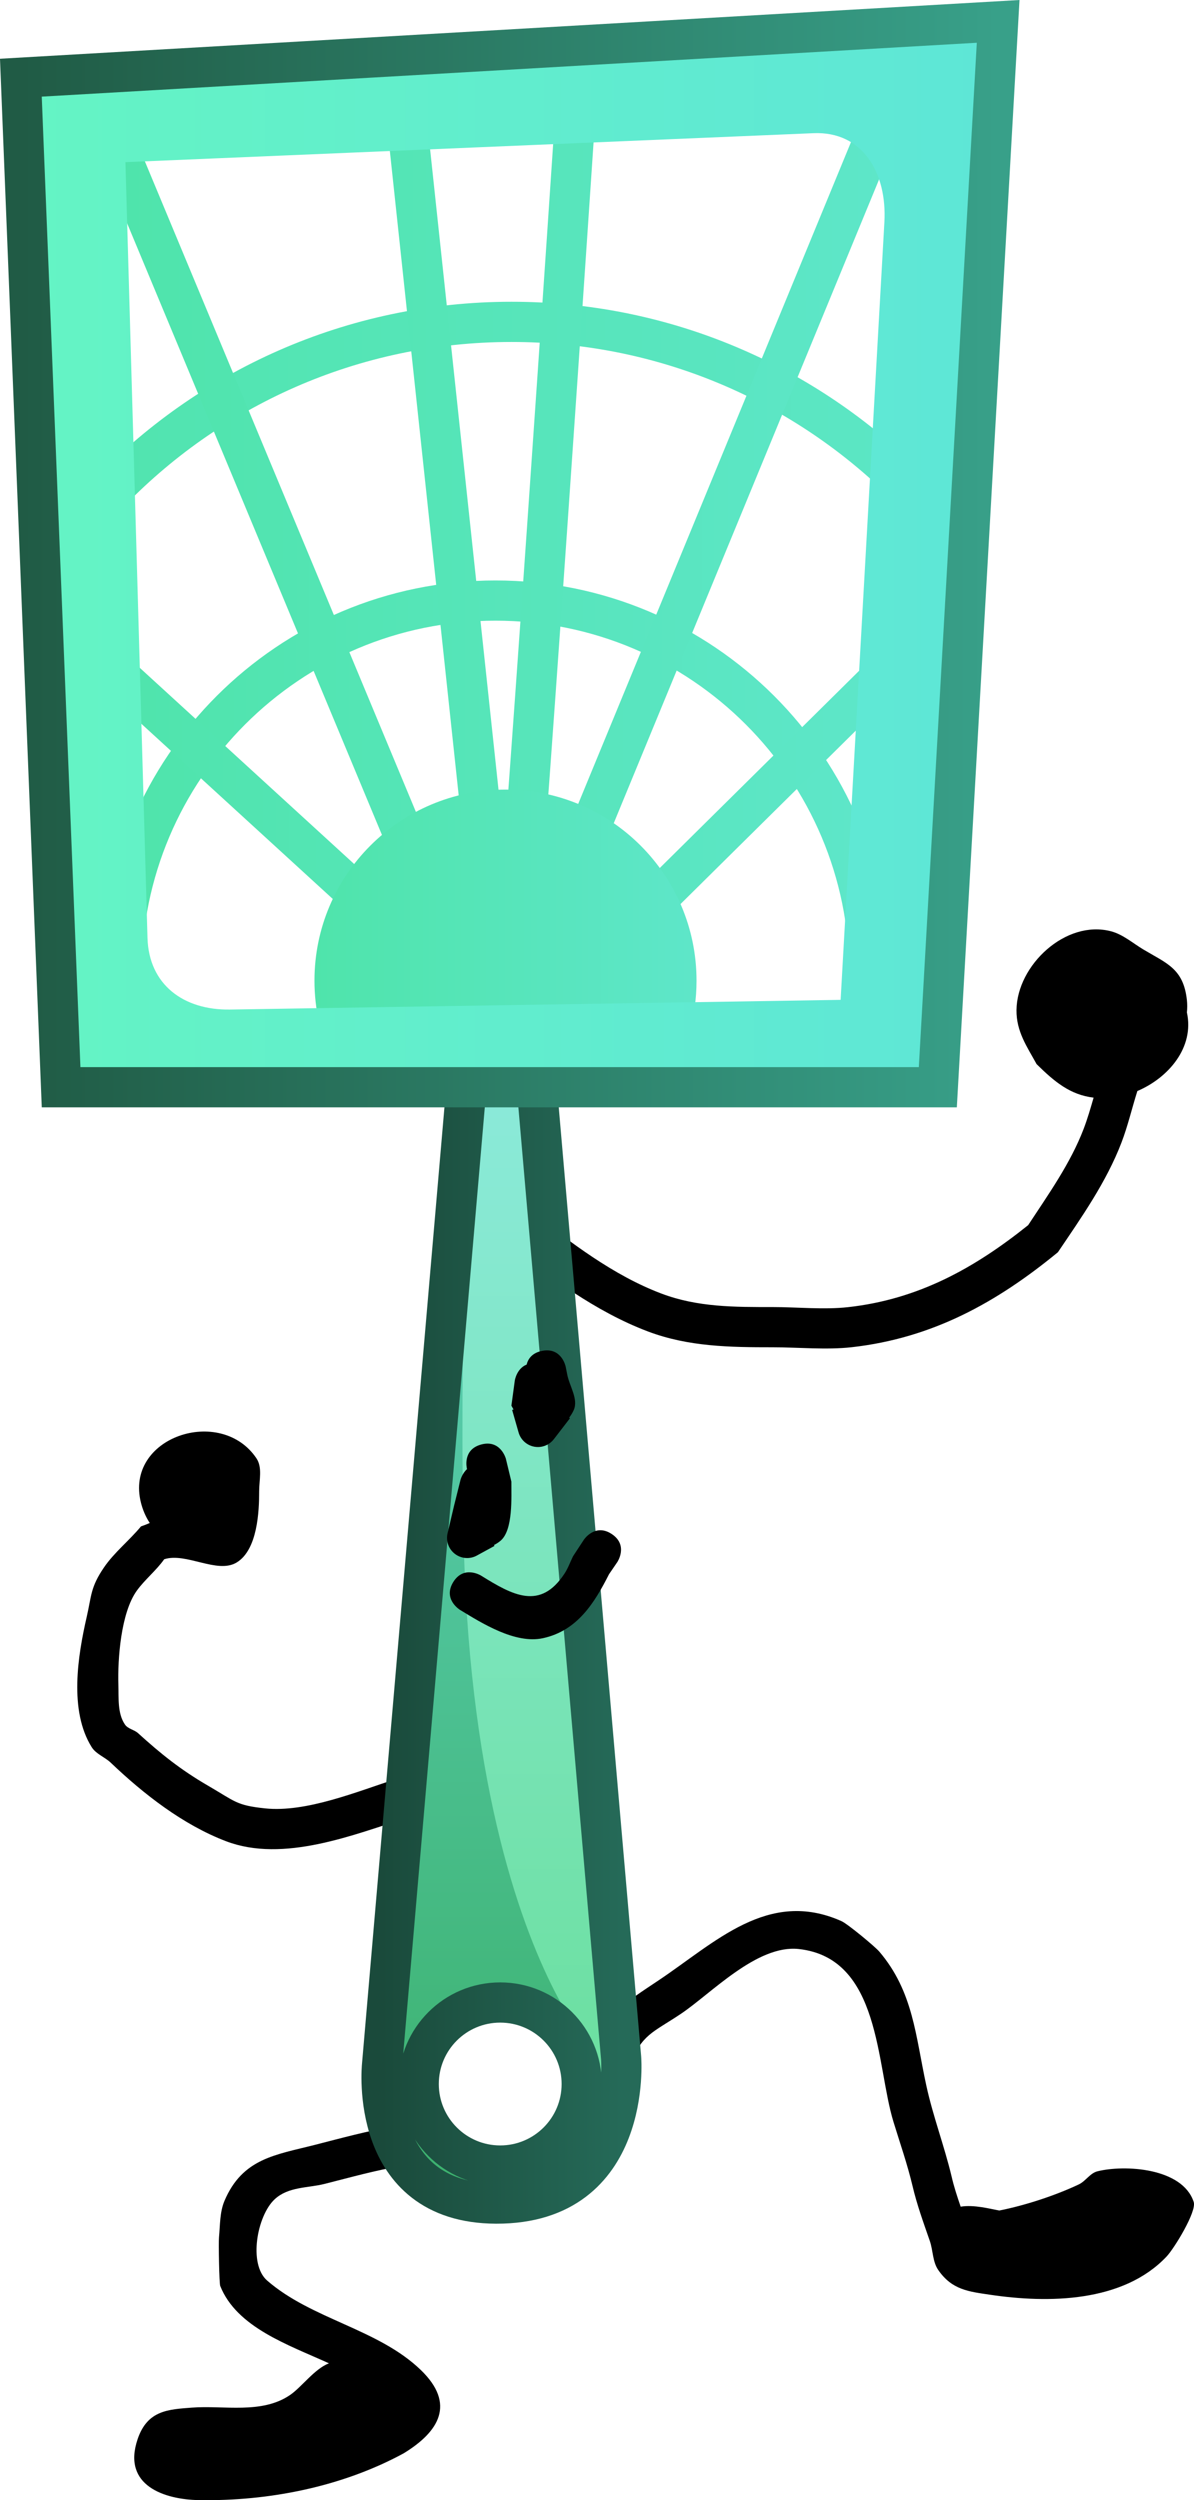 <svg version="1.1" xmlns="http://www.w3.org/2000/svg" xmlns:xlink="http://www.w3.org/1999/xlink" width="148.444" height="310.804" viewBox="0,0,148.444,310.804"><defs><linearGradient x1="100.25" y1="215.75" x2="147.75" y2="215.75" gradientUnits="userSpaceOnUse" id="color-1"><stop offset="0" stop-color="#4fe4ab"/><stop offset="1" stop-color="#5ee6c9"/></linearGradient><linearGradient x1="226.826" y1="154.65" x2="226.826" y2="297.203" gradientUnits="userSpaceOnUse" id="color-2"><stop offset="0" stop-color="#8ceadb"/><stop offset="1" stop-color="#68de99"/></linearGradient><linearGradient x1="226.826" y1="154.65" x2="226.826" y2="297.203" gradientUnits="userSpaceOnUse" id="color-3"><stop offset="0" stop-color="#5fd3c0"/><stop offset="1" stop-color="#3cb16d"/></linearGradient><linearGradient x1="211.918" y1="225.927" x2="241.734" y2="225.927" gradientUnits="userSpaceOnUse" id="color-4"><stop offset="0" stop-color="#1a4a3b"/><stop offset="1" stop-color="#256a58"/></linearGradient><linearGradient x1="158.576" y1="132.782" x2="297.576" y2="132.782" gradientUnits="userSpaceOnUse" id="color-5"><stop offset="0" stop-color="#4fe4ab"/><stop offset="1" stop-color="#5ee6c9"/></linearGradient><linearGradient x1="179.576" y1="144.427" x2="272.576" y2="144.427" gradientUnits="userSpaceOnUse" id="color-6"><stop offset="0" stop-color="#4fe4ab"/><stop offset="1" stop-color="#5ee6c9"/></linearGradient><linearGradient x1="175.576" y1="128.177" x2="275.076" y2="128.177" gradientUnits="userSpaceOnUse" id="color-7"><stop offset="0" stop-color="#4fe4ab"/><stop offset="1" stop-color="#5ee6c9"/></linearGradient><linearGradient x1="180.076" y1="94.931" x2="277.576" y2="94.931" gradientUnits="userSpaceOnUse" id="color-8"><stop offset="0" stop-color="#4fe4ab"/><stop offset="1" stop-color="#5ee6c9"/></linearGradient><linearGradient x1="178.576" y1="93.931" x2="276.076" y2="93.931" gradientUnits="userSpaceOnUse" id="color-9"><stop offset="0" stop-color="#4fe4ab"/><stop offset="1" stop-color="#5ee6c9"/></linearGradient><linearGradient x1="203.576" y1="145.177" x2="251.076" y2="145.177" gradientUnits="userSpaceOnUse" id="color-10"><stop offset="0" stop-color="#4fe4ab"/><stop offset="1" stop-color="#5ee6c9"/></linearGradient><linearGradient x1="167.076" y1="92.677" x2="288.576" y2="92.677" gradientUnits="userSpaceOnUse" id="color-11"><stop offset="0" stop-color="#64f4c4"/><stop offset="1" stop-color="#5ee6d7"/></linearGradient><linearGradient x1="167.076" y1="92.177" x2="288.576" y2="92.177" gradientUnits="userSpaceOnUse" id="color-12"><stop offset="0" stop-color="#205b45"/><stop offset="1" stop-color="#38a089"/></linearGradient></defs><g transform="translate(-164.48,-23.269)"><g data-paper-data="{&quot;isPaintingLayer&quot;:true}" fill-rule="nonzero" stroke-linejoin="miter" stroke-miterlimit="10" stroke-dasharray="" stroke-dashoffset="0" style="mix-blend-mode: normal"><path d="M312.041,149.124c0.953,4.356 -2.294,8.13 -6.158,9.774c-0.677,2.14 -1.182,4.337 -1.979,6.416c-1.884,4.916 -4.976,9.294 -7.898,13.622c-7.633,6.272 -15.609,10.677 -25.621,11.807c-3.165,0.357 -6.64,0.01 -9.829,0.01c-5.296,-0 -10.497,-0.061 -15.55,-1.977c-6.498,-2.464 -12.15,-6.725 -17.585,-10.949c0,0 -1.973,-1.535 -0.439,-3.508c1.535,-1.973 3.508,-0.439 3.508,-0.439c4.999,3.89 10.221,7.919 16.204,10.19c4.513,1.713 9.139,1.684 13.862,1.684c3.039,0 6.353,0.346 9.371,0.01c8.71,-0.969 15.681,-4.828 22.379,-10.193c2.504,-3.814 5.264,-7.683 6.902,-11.978c0.481,-1.262 0.859,-2.566 1.234,-3.874c-2.89,-0.339 -4.85,-1.956 -7.088,-4.167c-1.194,-2.176 -2.526,-4.044 -2.498,-6.72c0.059,-5.581 6.13,-11.272 11.757,-9.79c1.487,0.392 2.7,1.474 4.02,2.263c2.894,1.729 4.971,2.366 5.406,6.256c0.059,0.532 0.058,1.054 0.002,1.563z" fill="#000000" stroke="none" stroke-width="0.5" stroke-linecap="butt"/><path d="M183.101,212.599c-0.504,-0.758 -0.868,-1.625 -1.089,-2.488c-2.102,-8.213 9.926,-12.17 14.357,-5.542c0.758,1.134 0.328,2.714 0.331,4.078c0.005,2.503 -0.199,7.272 -2.788,8.854c-2.411,1.473 -6.292,-1.281 -9.017,-0.397c-0.993,1.402 -2.378,2.494 -3.389,3.883c-2.01,2.761 -2.405,8.587 -2.308,11.708c0.052,1.676 -0.127,3.579 0.821,4.963c0.368,0.537 1.15,0.634 1.632,1.072c2.817,2.559 5.294,4.549 8.669,6.508c3.435,1.994 3.522,2.455 7.105,2.835c5.117,0.543 11.478,-2.1 16.261,-3.64c0,0 2.38,-0.765 3.145,1.615c0.765,2.38 -1.615,3.145 -1.615,3.145c-6.779,2.175 -15.498,5.679 -22.623,2.968c-5.367,-2.042 -10.277,-5.888 -14.342,-9.765c-0.737,-0.703 -1.827,-1.066 -2.368,-1.928c-2.851,-4.545 -1.719,-11.421 -0.62,-16.208c0.604,-2.63 0.452,-3.65 2.133,-6.121c1.291,-1.898 3.148,-3.348 4.611,-5.117c0.368,-0.124 0.731,-0.272 1.094,-0.425z" fill="#000000" stroke="none" stroke-width="0.5" stroke-linecap="butt"/><path d="M283.914,297.588c1.659,-0.277 3.674,0.275 4.809,0.477c3.225,-0.642 6.934,-1.855 9.88,-3.246c0.851,-0.402 1.395,-1.397 2.308,-1.626c3.353,-0.842 10.572,-0.461 11.977,3.81c0.392,1.192 -2.432,5.786 -3.37,6.779c-5.424,5.744 -14.741,5.823 -21.928,4.756c-2.658,-0.395 -4.754,-0.59 -6.471,-3.091c-0.706,-1.029 -0.631,-2.418 -1.04,-3.597c-0.785,-2.261 -1.607,-4.52 -2.153,-6.851c-0.638,-2.692 -1.555,-5.309 -2.365,-7.954c-2.173,-7.093 -1.57,-20.356 -11.763,-21.486c-5.221,-0.579 -10.925,5.565 -14.713,8.087c-3.533,2.352 -4.791,2.508 -6.326,6.379c0,0 -0.962,2.308 -3.269,1.346c-2.308,-0.962 -1.346,-3.269 -1.346,-3.269c2.021,-4.682 3.991,-5.828 8.174,-8.621c7.086,-4.73 13.655,-11.452 22.773,-7.393c0.771,0.343 4.181,3.171 4.713,3.797c4.234,4.977 4.501,10.501 5.839,16.641c0.841,3.862 2.226,7.465 3.15,11.33c0.29,1.266 0.698,2.5 1.121,3.73z" fill="#000000" stroke="none" stroke-width="0.5" stroke-linecap="butt"/><path d="M205.376,317.059c-5.064,-2.304 -11.463,-4.458 -13.516,-9.615c-0.129,-0.323 -0.22,-5.359 -0.154,-6.045c0.145,-1.52 0.086,-3.124 0.68,-4.53c2.243,-5.302 6.376,-5.721 11.231,-6.963c3.29,-0.841 6.573,-1.746 9.922,-2.307c0,0 2.466,-0.411 2.877,2.055c0.411,2.466 -2.055,2.877 -2.055,2.877c-3.214,0.532 -6.358,1.427 -9.517,2.222c-2.097,0.528 -4.517,0.331 -6.22,1.918c-2.184,2.036 -3.292,8.051 -0.928,10.105c5.557,4.828 13.808,6.003 19.107,11.121c4.353,4.204 2.277,7.659 -2.148,10.358c-7.667,4.161 -16.773,5.96 -25.456,5.81c-4.166,-0.072 -9.601,-1.739 -7.601,-7.601c1.224,-3.587 3.824,-3.67 6.726,-3.896c3.977,-0.309 8.699,0.845 12.231,-1.579c1.442,-0.99 3.018,-3.23 4.819,-3.93z" fill="#000000" stroke="none" stroke-width="0.5" stroke-linecap="butt"/><path d="" fill="url(#color-1)" stroke="none" stroke-width="0" stroke-linecap="butt"/><g><g stroke="#000000" stroke-width="0" stroke-linecap="round"><path d="M230.892,154.65l10.81,124.447c0,0 1.477,18.156 -15.539,18.106c-15.942,-0.047 -14.188,-17.16 -14.188,-17.16l10.81,-125.393zM226.669,292.474c5.597,0 10.134,-4.537 10.134,-10.134c0,-5.597 -4.537,-10.134 -10.134,-10.134c-5.597,0 -10.134,4.537 -10.134,10.134c0,5.597 4.537,10.134 10.134,10.134z" fill="url(#color-2)"/><path d="M238.717,285.164c-0.242,5.476 -2.6,12.069 -12.555,12.04c-15.942,-0.047 -14.188,-17.16 -14.188,-17.16l10.81,-125.393c0,0 -1.508,46.161 -0.407,66.792c1.526,28.574 8.131,44.347 12.248,51.565c1.971,3.456 4.334,6.681 4.092,12.157zM226.669,292.474c5.597,0 10.134,-4.537 10.134,-10.134c0,-5.597 -4.537,-10.134 -10.134,-10.134c-5.597,0 -10.134,4.537 -10.134,10.134c0,5.597 4.537,10.134 10.134,10.134z" fill="url(#color-3)"/></g><g fill="none" stroke="url(#color-4)" stroke-width="5" stroke-linecap="round"><path d="M230.892,154.65l10.81,124.447c0,0 1.477,18.156 -15.539,18.106c-15.942,-0.047 -14.188,-17.16 -14.188,-17.16l10.81,-125.393zM226.669,292.474c5.597,0 10.134,-4.537 10.134,-10.134c0,-5.597 -4.537,-10.134 -10.134,-10.134c-5.597,0 -10.134,4.537 -10.134,10.134c0,5.597 4.537,10.134 10.134,10.134z"/></g><g><path d="M177.672,84.93c12.663,-13.335 30.563,-21.649 50.404,-21.649c18.496,0 35.305,7.225 47.757,19.007" fill="none" stroke="url(#color-5)" stroke-width="5" stroke-linecap="butt"/><path d="M179.784,148.86c-0.138,-1.459 -0.209,-2.938 -0.209,-4.433c0,-25.681 20.819,-46.5 46.5,-46.5c25.681,0 46.5,20.819 46.5,46.5c0,3.217 -0.327,6.358 -0.949,9.391" fill="none" stroke="url(#color-6)" stroke-width="5" stroke-linecap="butt"/><path d="M275.076,106.427l-46.5,46l-53,-48.5" fill="none" stroke="url(#color-7)" stroke-width="5" stroke-linecap="round"/><path d="M236.076,36.427c0,0 -6.806,102.158 -8.365,115.902c-0.346,3.054 -0.135,3.098 -0.135,3.098l-12.5,-117" fill="none" stroke="url(#color-8)" stroke-width="5" stroke-linecap="round"/><path d="M276.076,33.427c0,0 -44.772,108.637 -49.253,119.482c-0.717,1.734 -0.747,1.518 -0.747,1.518l-47.5,-114" fill="none" stroke="url(#color-9)" stroke-width="5" stroke-linecap="round"/><path d="M203.576,145.177c0,-13.117 10.633,-23.75 23.75,-23.75c13.117,0 23.75,10.633 23.75,23.75c0,2.274 -0.32,4.474 -0.917,6.556c-1.747,0.072 -3.36,0.199 -4.594,0.194c-2.136,-0.01 -4.465,1.482 -6.542,1.5c-4.469,0.038 -8.938,0.027 -13.406,0c-7.493,-0.045 -12.09,-3.119 -21.48,-3.096c-0.367,-1.659 -0.561,-3.384 -0.561,-5.154z" fill="url(#color-10)" stroke="none" stroke-width="0" stroke-linecap="butt"/><path d="M180.076,43.427c0,0 2.313,81.351 2.742,96.436c0.165,5.793 4.46,8.997 10.255,8.905c14.418,-0.229 84.503,-1.341 84.503,-1.341l4,12l-109.5,-1l-5,-125.5l121.5,-7l-7.5,132.5l-12.5,-3.5c0,0 4.882,-86.751 5.855,-104.036c0.345,-6.126 -2.687,-11.323 -8.817,-11.065c-14.233,0.599 -85.538,3.602 -85.538,3.602z" fill="url(#color-11)" stroke="#000000" stroke-width="0" stroke-linecap="round"/></g><path d="M172.076,158.427l-5,-125.5l121.5,-7l-7.5,132.5z" fill="none" stroke="url(#color-12)" stroke-width="5" stroke-linecap="round"/></g><path d="M222.542,205.899c-0.047,-0.188 -0.553,-2.427 1.757,-3.057c2.412,-0.658 3.07,1.754 3.07,1.754l0.688,2.858c-0.012,1.92 0.229,5.98 -1.322,7.329c-0.259,0.225 -0.542,0.405 -0.843,0.552l0.062,0.114l-2.159,1.178c-0.365,0.208 -0.787,0.327 -1.238,0.327c-1.381,0 -2.5,-1.119 -2.5,-2.5c0,-0.216 0.027,-0.426 0.079,-0.626l0.787,-3.346l0.004,0.001l-0,-0.018c0.268,-1.072 0.536,-2.145 0.804,-3.217c0,0 0.196,-0.783 0.81,-1.348z" fill="#000000" stroke="none" stroke-width="0.5" stroke-linecap="butt"/><path d="M229.954,192.904c0.174,-0.687 0.658,-1.451 1.912,-1.701c2.451,-0.49 2.942,1.961 2.942,1.961l0.182,0.918c0.27,1.5 1.441,3.112 0.81,4.499c-0.151,0.333 -0.341,0.638 -0.56,0.922l0.098,0.075l-1.984,2.579c-0.456,0.605 -1.181,0.997 -1.998,0.997c-1.162,0 -2.138,-0.792 -2.419,-1.866l-0.785,-2.747l0.175,-0.05l-0.266,-0.48c0.141,-1.046 0.283,-2.091 0.424,-3.137c0,0 0.227,-1.474 1.469,-1.97z" fill="#000000" stroke="none" stroke-width="0.5" stroke-linecap="butt"/><path d="M240.544,213.974c2.08,1.387 0.693,3.467 0.693,3.467l-1.044,1.531c-1.794,3.536 -3.931,7.021 -8.216,7.946c-3.449,0.745 -7.588,-1.864 -10.33,-3.535c0,0 -2.129,-1.31 -0.819,-3.439c1.31,-2.129 3.439,-0.819 3.439,-0.819c3.974,2.473 7.383,4.361 10.403,-0.247c0.436,-0.665 0.701,-1.428 1.051,-2.142l1.356,-2.069c0,0 1.387,-2.08 3.467,-0.693z" fill="#000000" stroke="none" stroke-width="0.5" stroke-linecap="butt"/></g></g></svg>